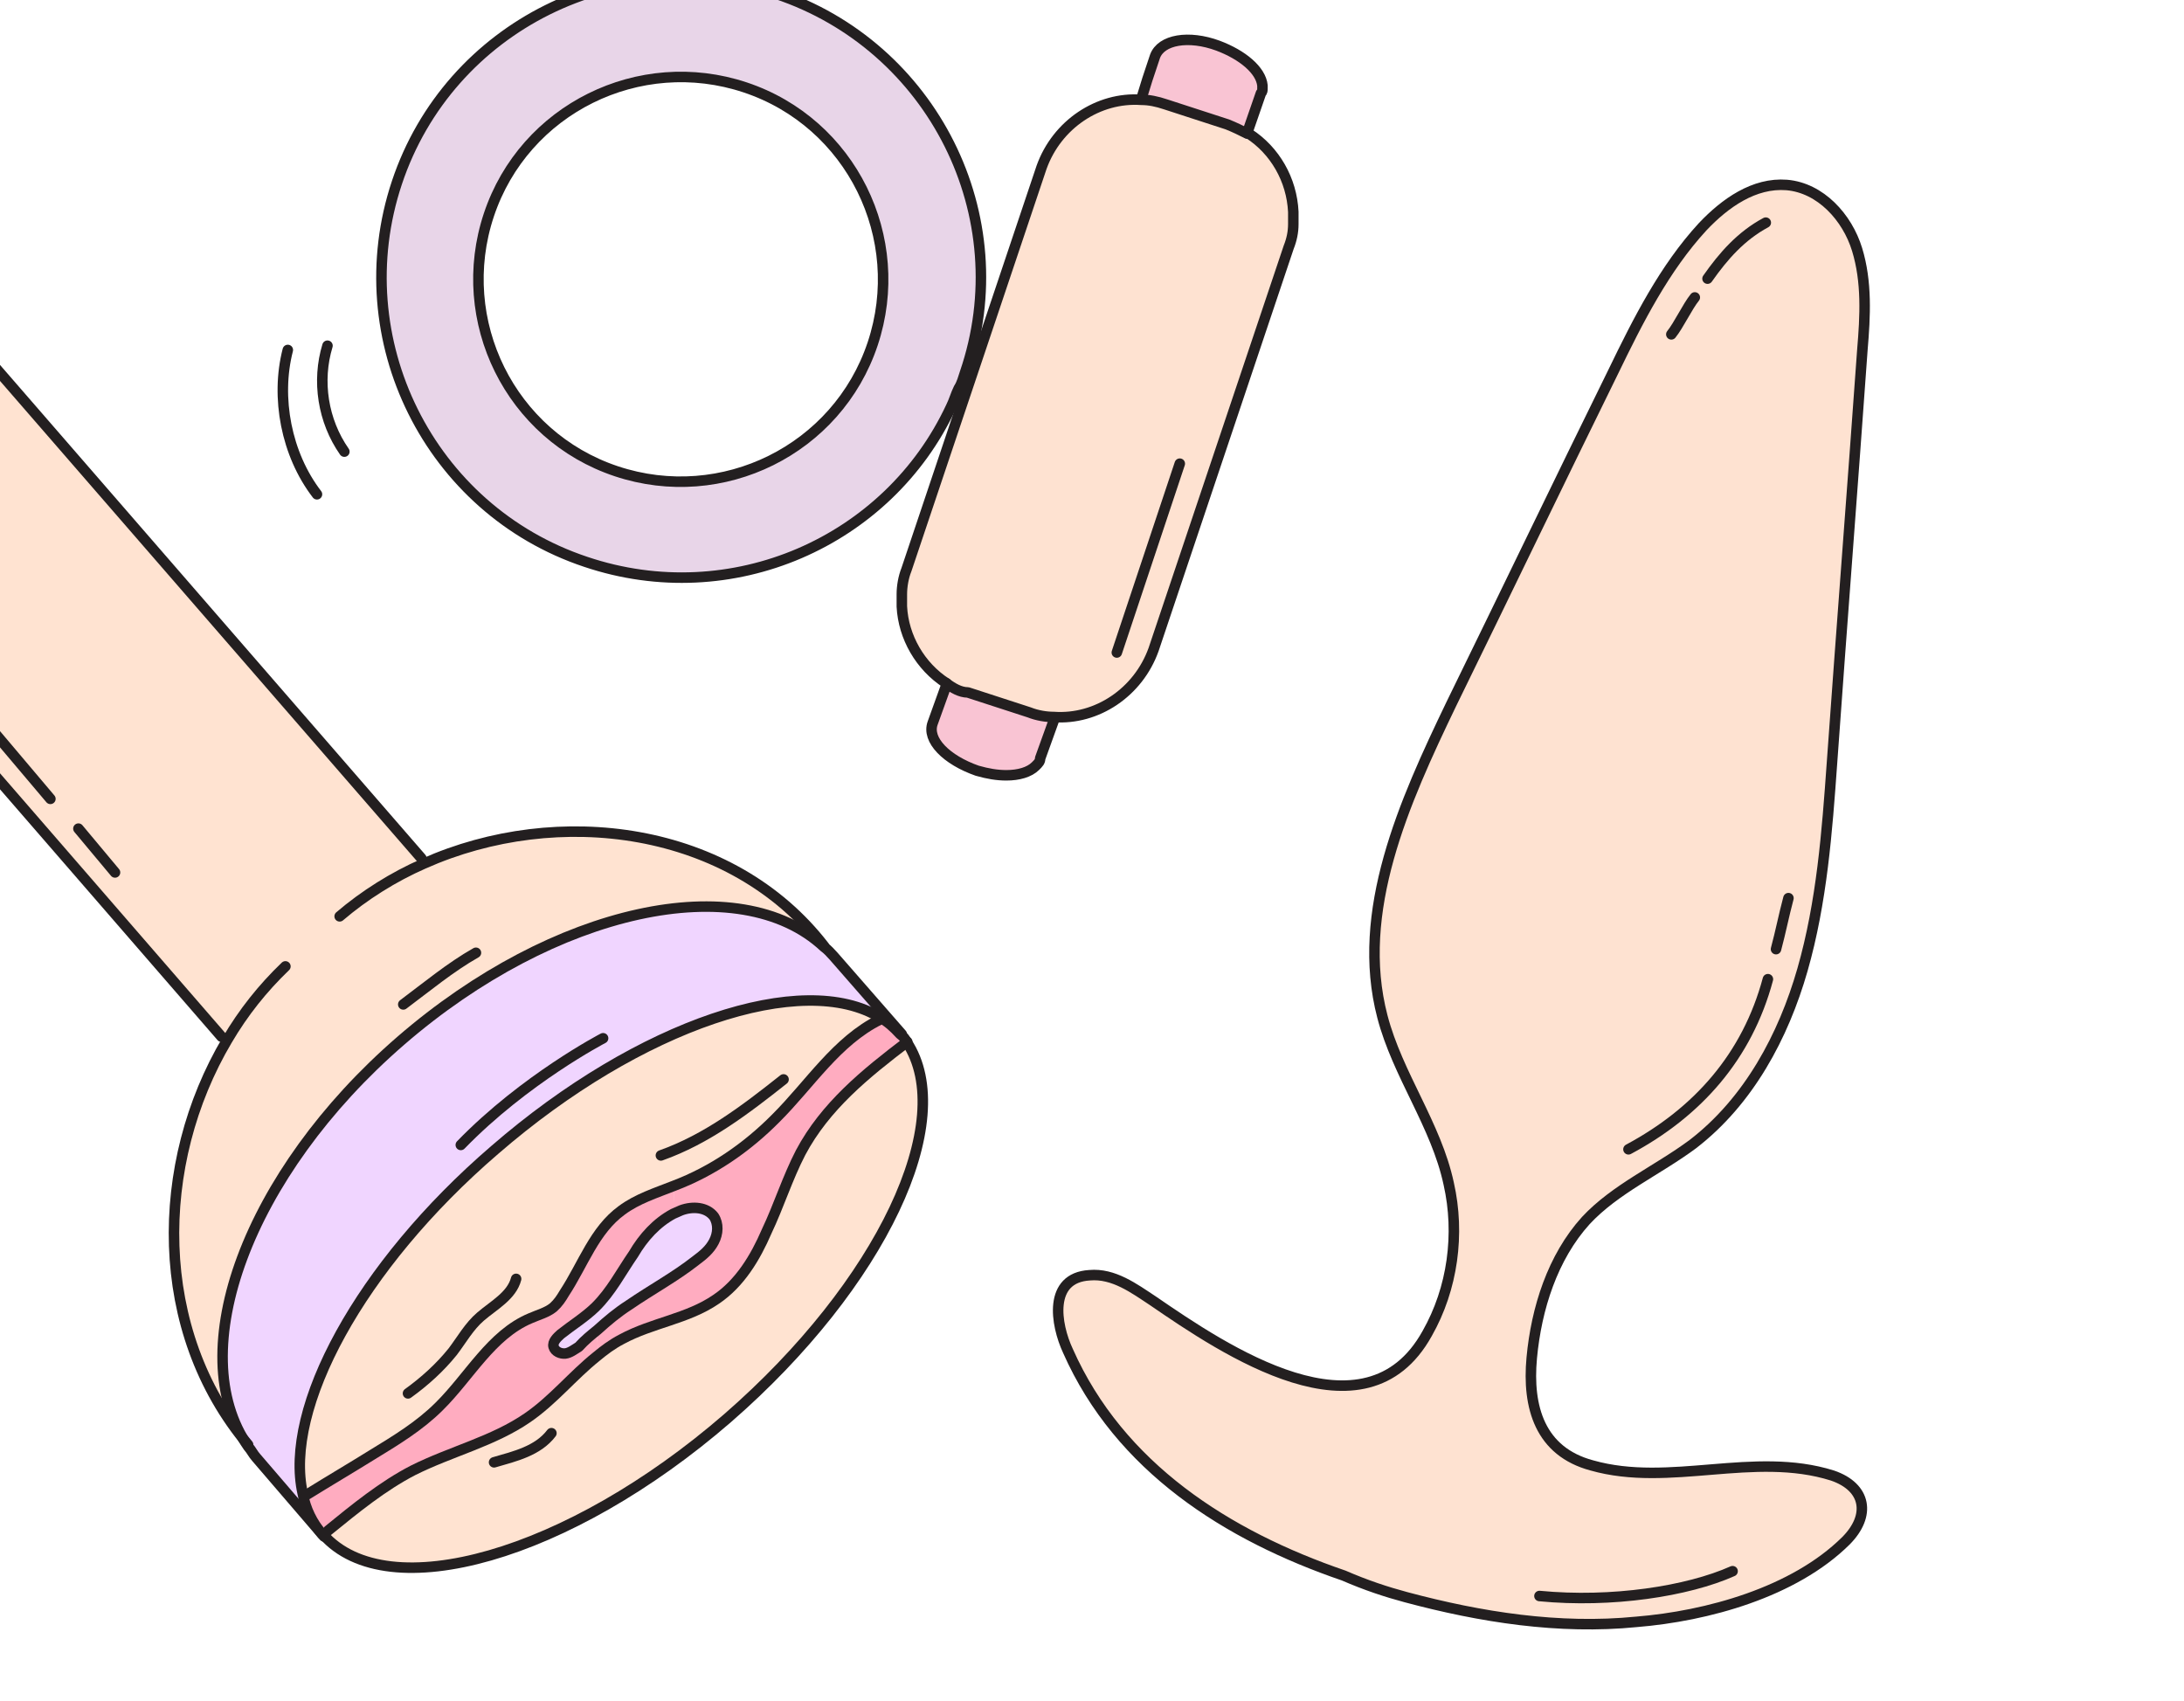 <svg width="104" height="81" viewBox="0 0 104 81" fill="none" xmlns="http://www.w3.org/2000/svg">
<path d="M48.955 34.087C49.321 34.233 49.686 34.306 50.125 34.306L49.467 36.207C49.467 36.353 49.394 36.426 49.321 36.499C49.029 36.792 48.517 36.938 47.932 36.938C47.493 36.938 47.055 36.865 46.543 36.719C45.081 36.207 44.131 35.257 44.423 34.453L45.081 32.625C45.373 32.844 45.739 32.99 46.031 33.137L48.955 34.087Z" fill="#F9C4D3"/>
<path d="M44.43 34.445C44.138 35.249 45.088 36.199 46.55 36.711C47.062 36.857 47.501 36.93 47.939 36.93C48.524 36.93 49.036 36.784 49.328 36.492C49.036 36.784 48.524 37.003 47.866 37.003C47.501 37.003 46.989 36.93 46.477 36.784C45.088 36.345 44.138 35.322 44.43 34.445L45.015 32.617C45.015 32.617 45.015 32.617 45.088 32.617L44.43 34.445Z" fill="#F9C4D3"/>
<path d="M46.086 33.139C45.72 32.993 45.355 32.847 45.062 32.628L45.062 32.555C45.355 32.774 45.72 32.993 46.086 33.139L49.01 34.017C49.376 34.163 49.814 34.236 50.18 34.236L50.18 34.309C50.18 34.309 50.18 34.309 50.107 34.309C49.741 34.309 49.376 34.236 49.01 34.09L46.086 33.139Z" fill="#E8D5E8"/>
<path d="M45.078 32.603C43.835 31.726 43.031 30.41 42.958 28.875C43.031 30.337 43.835 31.726 45.078 32.603Z" fill="#E8D5E8"/>
<path d="M54.949 31.002C54.218 33.049 52.244 34.365 50.197 34.219C49.832 34.219 49.393 34.146 49.028 33.999L46.104 33.049C45.738 32.976 45.373 32.757 45.08 32.537C43.838 31.733 43.033 30.344 42.96 28.882C42.96 28.663 42.96 28.517 42.96 28.297C42.96 27.932 43.106 27.566 43.18 27.201L49.613 8.048C50.344 6.001 52.318 4.685 54.291 4.831L54.291 4.904C54.73 4.904 55.095 4.978 55.461 5.124L58.385 6.074C58.751 6.147 59.116 6.367 59.335 6.659L59.408 6.44C59.408 6.44 59.482 6.44 59.482 6.513C60.724 7.317 61.529 8.633 61.602 10.095C61.602 10.314 61.602 10.46 61.602 10.68C61.602 11.045 61.529 11.411 61.382 11.776L54.949 31.002Z" fill="#FEE2D1"/>
<path d="M54.941 31L61.374 11.847C61.521 11.481 61.594 11.116 61.594 10.75C61.594 11.189 61.521 11.554 61.374 11.92L54.941 31C54.21 33.12 52.237 34.435 50.19 34.289L50.19 34.216C52.237 34.362 54.21 33.046 54.941 31Z" fill="#E8D5E8"/>
<path d="M23.286 10.231C21.604 15.275 24.309 20.758 29.353 22.439C34.397 24.12 39.88 21.415 41.562 16.371C43.243 11.327 40.538 5.845 35.494 4.163C30.45 2.482 24.967 5.187 23.286 10.231ZM45.948 17.76C45.874 17.98 45.801 18.272 45.655 18.491C45.509 18.784 45.436 19.076 45.29 19.369C42.219 25.802 34.763 29.018 27.891 26.752C20.435 24.266 16.414 16.152 18.9 8.696C21.385 1.239 29.5 -2.782 36.956 -0.296C44.413 2.189 48.506 10.304 45.948 17.76Z" fill="#E8D5E8"/>
<path d="M60.052 4.476L59.394 6.377C59.102 6.158 58.809 6.084 58.444 5.938L55.52 4.988C55.081 4.842 54.715 4.769 54.35 4.769L54.642 3.818L55.008 2.795C55.3 1.991 56.616 1.771 58.005 2.283C59.175 2.722 60.052 3.453 60.125 4.111L60.125 4.184C60.125 4.257 60.125 4.33 60.052 4.476Z" fill="#F9C4D3"/>
<path d="M58.383 6.063L55.459 5.113C55.093 4.967 54.728 4.893 54.289 4.893L54.289 4.82C54.289 4.82 54.289 4.82 54.362 4.82C54.728 4.82 55.093 4.893 55.532 5.04L58.383 6.063C58.821 6.136 59.114 6.282 59.406 6.429L59.333 6.648C59.114 6.355 58.748 6.136 58.383 6.063Z" fill="#F9C4D3"/>
<path d="M59.406 6.431C59.114 6.212 58.821 6.066 58.456 5.993L55.532 5.042C55.093 4.896 54.728 4.823 54.362 4.823C54.362 4.823 54.362 4.823 54.289 4.823L54.289 4.75C54.655 4.75 55.02 4.823 55.459 4.969L58.383 5.92C58.748 6.066 59.041 6.212 59.333 6.358C59.406 6.358 59.406 6.358 59.406 6.431Z" fill="#F9C4D3"/>
<path d="M60.06 4.519C60.133 4.3 60.133 4.227 60.133 4.227C60.133 4.3 60.133 4.373 60.06 4.519Z" fill="#F9C4D3"/>
<path d="M27.891 26.752C20.435 24.266 16.414 16.152 18.9 8.696C21.385 1.239 29.5 -2.782 36.956 -0.296C44.413 2.189 48.506 10.304 45.948 17.76C45.874 17.98 45.801 18.272 45.655 18.491C45.509 18.784 45.436 19.076 45.29 19.369C42.292 25.802 34.836 29.091 27.891 26.752Z" stroke="#231F20" stroke-width="0.5" stroke-miterlimit="10" stroke-linecap="round" stroke-linejoin="round"/>
<path d="M29.348 22.439C24.303 20.757 21.599 15.275 23.28 10.23C24.962 5.186 30.444 2.482 35.488 4.163C40.532 5.844 43.237 11.327 41.556 16.371C39.874 21.415 34.392 24.12 29.348 22.439Z" stroke="#231F20" stroke-width="0.5" stroke-miterlimit="10" stroke-linecap="round" stroke-linejoin="round"/>
<path d="M45.065 32.532C43.822 31.728 43.018 30.339 42.945 28.877C42.945 28.658 42.945 28.512 42.945 28.292C42.945 27.927 43.018 27.488 43.164 27.123L49.597 7.97C50.328 5.923 52.302 4.607 54.349 4.753C54.714 4.753 55.08 4.826 55.518 4.973L58.443 5.923C58.808 6.069 59.1 6.215 59.393 6.362C59.393 6.362 59.393 6.362 59.466 6.362C60.709 7.166 61.513 8.555 61.586 10.09C61.586 10.309 61.586 10.455 61.586 10.675C61.586 11.04 61.513 11.406 61.367 11.771L54.934 30.924C54.203 32.971 52.229 34.287 50.182 34.141C49.816 34.141 49.378 34.068 49.012 33.921L46.088 32.971C45.723 32.971 45.357 32.752 45.065 32.532Z" stroke="#231F20" stroke-width="0.5" stroke-miterlimit="10" stroke-linecap="round" stroke-linejoin="round"/>
<path d="M54.342 4.732L54.635 3.782L55 2.685C55.292 1.881 56.608 1.662 57.997 2.174C59.167 2.612 60.044 3.343 60.117 4.074L60.117 4.147C60.117 4.147 60.117 4.147 60.117 4.221C60.117 4.294 60.117 4.367 60.044 4.44L59.386 6.341" stroke="#231F20" stroke-width="0.5" stroke-miterlimit="10" stroke-linecap="round" stroke-linejoin="round"/>
<path d="M45.07 32.531L45.07 32.604L44.412 34.432C44.12 35.236 45.07 36.186 46.532 36.698C47.044 36.844 47.483 36.917 47.921 36.917C48.506 36.917 49.018 36.771 49.31 36.479C49.456 36.333 49.53 36.26 49.53 36.113L50.188 34.286L50.188 34.213" stroke="#231F20" stroke-width="0.5" stroke-miterlimit="10" stroke-linecap="round" stroke-linejoin="round"/>
<path d="M56.18 22.078L53.182 31.07" stroke="#231F20" stroke-width="0.5" stroke-miterlimit="10" stroke-linecap="round" stroke-linejoin="round"/>
<path d="M16.398 21.505C15.375 20.043 15.083 18.142 15.594 16.461" stroke="#231F20" stroke-width="0.5" stroke-miterlimit="10" stroke-linecap="round" stroke-linejoin="round"/>
<path d="M15.094 23.536C13.632 21.635 13.12 18.93 13.705 16.664" stroke="#231F20" stroke-width="0.5" stroke-miterlimit="10" stroke-linecap="round" stroke-linejoin="round"/>
<path d="M39.248 45.069C35.233 41.316 26.415 43.202 19.1 49.532C11.785 55.863 8.686 64.357 11.832 68.867C7.27 63.44 7.341 55.488 10.834 49.599L10.58 49.448L-12.097 23.303C-13.857 21.262 -13.614 18.227 -11.618 16.449L-9.335 14.47C-7.311 12.754 -4.259 12.952 -2.481 14.948L20.095 40.949L20.178 41.138C26.505 38.282 34.809 39.325 39.248 45.069Z" fill="#FFE3D1"/>
<path d="M25.215 67.496C26.425 66.664 27.344 65.509 28.482 64.596C28.867 64.277 29.235 64.003 29.693 63.764C31.148 62.974 32.834 62.796 34.188 61.863C35.318 61.104 36.056 59.879 36.595 58.628C37.134 57.378 37.537 56.075 38.212 54.877C39.383 52.673 41.336 51.139 43.289 49.605C45.752 53.328 42.087 61.132 34.754 67.508C27.197 74.057 18.565 76.537 15.491 73.046L15.733 72.827C17.032 71.768 18.268 70.737 19.768 69.965C21.52 69.082 23.573 68.63 25.215 67.496Z" fill="#FFE3D1"/>
<path d="M26.654 63.481C26.493 63.627 26.251 63.846 26.316 64.08C26.382 64.314 26.653 64.42 26.87 64.4C27.086 64.38 27.31 64.206 27.517 64.078C27.821 63.831 28.126 63.585 28.43 63.339L28.478 64.556C27.34 65.469 26.421 66.624 25.21 67.456C23.569 68.591 21.561 69.06 19.746 69.971C18.309 70.715 17.01 71.774 15.711 72.832L15.47 73.051C15.47 73.051 15.47 73.051 15.424 73.034C14.959 72.487 14.637 71.841 14.504 71.111L14.675 71.073C15.707 70.432 16.722 69.836 17.753 69.195C18.911 68.498 20.006 67.829 20.945 66.891C22.385 65.47 23.423 63.475 25.293 62.691C25.67 62.525 26.076 62.422 26.38 62.175C26.604 62.002 26.755 61.748 26.906 61.493C27.742 60.15 28.332 58.502 29.641 57.551C30.376 57.003 31.267 56.724 32.13 56.382L32.069 57.61C31.279 58.033 30.644 58.724 30.173 59.532C29.577 60.395 29.116 61.311 28.355 62.058C27.847 62.694 27.245 63.033 26.654 63.481Z" fill="#FFACC0"/>
<path d="M26.919 64.416C26.703 64.436 26.431 64.33 26.365 64.096C26.3 63.862 26.497 63.626 26.703 63.497C27.249 63.032 27.851 62.693 28.352 62.21C29.094 61.508 29.573 60.547 30.169 59.684C30.668 58.939 31.275 58.185 32.065 57.762C32.191 57.707 32.317 57.652 32.443 57.596C32.974 57.438 33.651 57.441 33.998 57.889C34.227 58.239 34.204 58.699 34 59.089C33.796 59.479 33.474 59.771 33.124 60C32.129 60.812 31.007 61.418 29.957 62.105C29.401 62.462 28.935 62.854 28.452 63.292C28.147 63.538 27.843 63.785 27.538 64.031C27.359 64.222 27.135 64.396 26.919 64.416Z" fill="#F0D5FF"/>
<path d="M23.615 54.785C17.168 60.358 13.557 67.088 14.479 71.15C14.612 71.879 14.934 72.526 15.399 73.073L12.169 69.312C12.024 69.151 11.878 68.99 11.795 68.801C8.649 64.29 11.747 55.796 19.062 49.466C26.36 43.18 35.178 41.294 39.238 45.066C39.384 45.227 39.547 45.342 39.693 45.504L42.94 49.219C42.649 48.897 42.385 48.638 41.995 48.434C38.337 46.175 30.545 48.773 23.615 54.785Z" fill="#F0D5FF"/>
<path d="M34.185 61.861C32.831 62.794 31.145 62.972 29.69 63.762C29.232 64.001 28.864 64.275 28.479 64.594L28.432 63.376C28.915 62.938 29.381 62.546 29.937 62.189C31.004 61.457 32.127 60.851 33.103 60.084C33.471 59.81 33.776 59.564 33.98 59.174C34.184 58.784 34.206 58.323 33.978 57.973C33.63 57.525 32.971 57.477 32.423 57.681C32.297 57.736 32.171 57.791 32.045 57.847L32.106 56.619C33.913 55.862 35.582 54.791 36.959 53.397C38.578 51.785 39.867 49.679 41.916 48.704L41.951 48.613C42.295 48.8 42.605 49.077 42.897 49.399C42.997 49.542 43.115 49.641 43.216 49.784C41.217 51.301 39.309 52.852 38.138 55.056C37.509 56.271 37.106 57.575 36.521 58.807C36.053 59.877 35.315 61.102 34.185 61.861Z" fill="#FFACC0"/>
<path d="M41.878 48.552C39.812 49.573 38.54 51.633 36.921 53.246C35.544 54.639 33.903 55.773 32.068 56.467C31.205 56.809 30.314 57.088 29.579 57.636C28.27 58.587 27.744 60.207 26.845 61.578C26.694 61.832 26.56 62.041 26.319 62.26C26.014 62.506 25.609 62.609 25.231 62.775C23.361 63.559 22.324 65.555 20.884 66.976C19.945 67.914 18.787 68.61 17.692 69.279C16.66 69.921 15.646 70.516 14.614 71.158L14.443 71.195C13.521 67.134 17.15 60.359 23.579 54.83C30.509 48.819 38.283 46.266 41.941 48.525L41.878 48.552Z" fill="#FFE3D1"/>
<path d="M43.181 49.625C45.643 53.347 41.978 61.151 34.645 67.527C27.088 74.077 18.456 76.557 15.383 73.065C15.383 73.065 15.383 73.065 15.338 73.048C14.872 72.501 14.55 71.855 14.417 71.125C13.496 67.063 17.125 60.288 23.554 54.76C30.484 48.749 38.258 46.195 41.916 48.454C42.26 48.64 42.57 48.917 42.861 49.239C43.025 49.355 43.126 49.499 43.181 49.625Z" stroke="#231F20" stroke-width="0.5" stroke-miterlimit="10" stroke-linecap="round" stroke-linejoin="round"/>
<path d="M42.94 49.242L39.693 45.527C39.547 45.366 39.402 45.205 39.238 45.089C35.224 41.335 26.405 43.221 19.09 49.552C11.775 55.882 8.676 64.376 11.822 68.887C11.968 69.048 12.051 69.237 12.197 69.398L15.427 73.159" stroke="#231F20" stroke-width="0.5" stroke-miterlimit="10" stroke-linecap="round" stroke-linejoin="round"/>
<path d="M39.246 45.054C34.807 39.309 26.549 38.284 20.176 41.123C18.729 41.759 17.347 42.629 16.174 43.632" stroke="#231F20" stroke-width="0.5" stroke-miterlimit="10" stroke-linecap="round" stroke-linejoin="round"/>
<path d="M11.815 68.793C7.252 63.366 7.324 55.414 10.816 49.525C11.589 48.209 12.508 47.055 13.591 46.016" stroke="#231F20" stroke-width="0.5" stroke-miterlimit="10" stroke-linecap="round" stroke-linejoin="round"/>
<path d="M10.549 49.365L-12.127 23.22C-13.888 21.179 -13.645 18.144 -11.649 16.366L-9.366 14.386C-7.342 12.671 -4.289 12.869 -2.511 14.865L20.065 40.866" stroke="#231F20" stroke-width="0.5" stroke-miterlimit="10" stroke-linecap="round" stroke-linejoin="round"/>
<path d="M41.906 48.547C39.84 49.568 38.568 51.628 36.95 53.24C35.572 54.634 33.931 55.768 32.097 56.462C31.233 56.804 30.343 57.083 29.608 57.631C28.299 58.581 27.772 60.202 26.873 61.573C26.722 61.827 26.588 62.036 26.347 62.254C26.042 62.501 25.637 62.604 25.259 62.77C23.39 63.554 22.352 65.549 20.912 66.97C19.973 67.909 18.815 68.605 17.72 69.274C16.688 69.915 15.674 70.511 14.642 71.152" stroke="#231F20" stroke-width="0.5" stroke-miterlimit="10" stroke-linecap="round" stroke-linejoin="round"/>
<path d="M43.203 49.609C41.205 51.126 39.296 52.678 38.125 54.882C37.496 56.097 37.093 57.4 36.508 58.633C35.969 59.883 35.231 61.108 34.101 61.868C32.747 62.801 31.061 62.979 29.606 63.768C29.148 64.007 28.781 64.281 28.396 64.601C27.258 65.514 26.339 66.668 25.128 67.501C23.487 68.635 21.479 69.105 19.664 70.015C18.227 70.759 16.928 71.818 15.629 72.876" stroke="#231F20" stroke-width="0.5" stroke-miterlimit="10" stroke-linecap="round" stroke-linejoin="round"/>
<path d="M28.448 63.325C28.931 62.887 29.397 62.495 29.953 62.138C31.021 61.406 32.143 60.8 33.12 60.033C33.487 59.759 33.792 59.512 33.996 59.122C34.2 58.732 34.223 58.272 33.994 57.922C33.647 57.474 32.988 57.426 32.439 57.629C32.313 57.685 32.187 57.74 32.061 57.795C31.271 58.218 30.637 58.91 30.166 59.717C29.569 60.58 29.108 61.496 28.348 62.243C27.847 62.726 27.228 63.11 26.699 63.53C26.538 63.676 26.296 63.895 26.362 64.129C26.427 64.363 26.699 64.469 26.915 64.449C27.132 64.429 27.356 64.255 27.562 64.127C27.839 63.818 28.143 63.571 28.448 63.325Z" stroke="#231F20" stroke-width="0.5" stroke-miterlimit="10" stroke-linecap="round" stroke-linejoin="round"/>
<path d="M37.312 51.398C35.503 52.832 33.648 54.248 31.471 55.017" stroke="#231F20" stroke-width="0.5" stroke-miterlimit="10" stroke-linecap="round" stroke-linejoin="round"/>
<path d="M24.577 60.895C24.367 61.7 23.514 62.15 22.887 62.688C22.341 63.154 21.986 63.798 21.558 64.361C20.951 65.116 20.226 65.772 19.428 66.348" stroke="#231F20" stroke-width="0.5" stroke-miterlimit="10" stroke-linecap="round" stroke-linejoin="round"/>
<path d="M26.258 68.242C25.616 69.087 24.526 69.341 23.527 69.63" stroke="#231F20" stroke-width="0.5" stroke-miterlimit="10" stroke-linecap="round" stroke-linejoin="round"/>
<path d="M-9.562 23.89L2.4 38.039" stroke="#231F20" stroke-width="0.5" stroke-miterlimit="10" stroke-linecap="round" stroke-linejoin="round"/>
<path d="M3.734 39.456L5.477 41.543" stroke="#231F20" stroke-width="0.5" stroke-miterlimit="10" stroke-linecap="round" stroke-linejoin="round"/>
<path d="M28.719 49.438C28.719 49.438 24.991 51.376 21.943 54.518" stroke="#231F20" stroke-width="0.5" stroke-miterlimit="10" stroke-linecap="round" stroke-linejoin="round"/>
<path d="M22.664 45.367C21.461 46.046 20.305 47.004 19.203 47.827" stroke="#231F20" stroke-width="0.5" stroke-miterlimit="10" stroke-linecap="round" stroke-linejoin="round"/>
<path d="M66.948 76.051C70.514 77.006 74.239 77.593 77.924 77.227C81.291 76.953 85.416 75.824 87.896 73.372C89.102 72.165 88.876 70.811 87.26 70.26C83.517 69.081 79.519 70.833 75.803 69.778C73.334 69.117 72.722 67.012 72.94 64.659C73.159 62.307 73.93 59.867 75.517 58.116C76.92 56.61 78.919 55.734 80.608 54.481C83.274 52.431 84.924 49.345 85.832 46.177C86.754 42.955 87.004 39.61 87.238 36.321C87.707 29.742 88.216 23.233 88.685 16.654C88.822 15.044 88.905 13.42 88.434 11.882C87.964 10.345 86.692 8.946 85.083 8.808C83.528 8.686 82.147 9.668 81.081 10.794C79.256 12.775 78.002 15.262 76.817 17.709C74.234 22.956 71.707 28.219 69.11 33.522C66.854 38.21 64.52 43.407 65.828 48.404C66.553 51.186 68.387 53.559 68.987 56.366C69.526 58.746 69.179 61.358 67.958 63.501C65.002 68.825 58.285 64.261 54.907 61.944C54.008 61.351 53.028 60.618 51.882 60.722C49.91 60.841 50.259 63.051 50.857 64.329C53.313 69.868 58.44 73.124 63.988 75.022C65.042 75.481 66.015 75.801 66.948 76.051Z" fill="#FEE2D1" stroke="#231F20" stroke-width="0.5" stroke-miterlimit="10" stroke-linecap="round" stroke-linejoin="round"/>
<path d="M77.546 54.726C80.841 52.963 83.201 50.302 84.186 46.625" stroke="#231F20" stroke-width="0.5" stroke-miterlimit="10" stroke-linecap="round" stroke-linejoin="round"/>
<path d="M84.572 45.195C84.793 44.372 84.944 43.589 85.164 42.766" stroke="#231F20" stroke-width="0.5" stroke-miterlimit="10" stroke-linecap="round" stroke-linejoin="round"/>
<path d="M81.311 13.268C82.074 12.179 82.916 11.229 84.085 10.601" stroke="#231F20" stroke-width="0.5" stroke-miterlimit="10" stroke-linecap="round" stroke-linejoin="round"/>
<path d="M79.587 15.921C79.939 15.486 80.353 14.597 80.705 14.162" stroke="#231F20" stroke-width="0.5" stroke-miterlimit="10" stroke-linecap="round" stroke-linejoin="round"/>
<path d="M73.307 75.996C76.746 76.329 80.366 75.77 82.504 74.814" stroke="#231F20" stroke-width="0.5" stroke-miterlimit="10" stroke-linecap="round" stroke-linejoin="round"/>
</svg>
